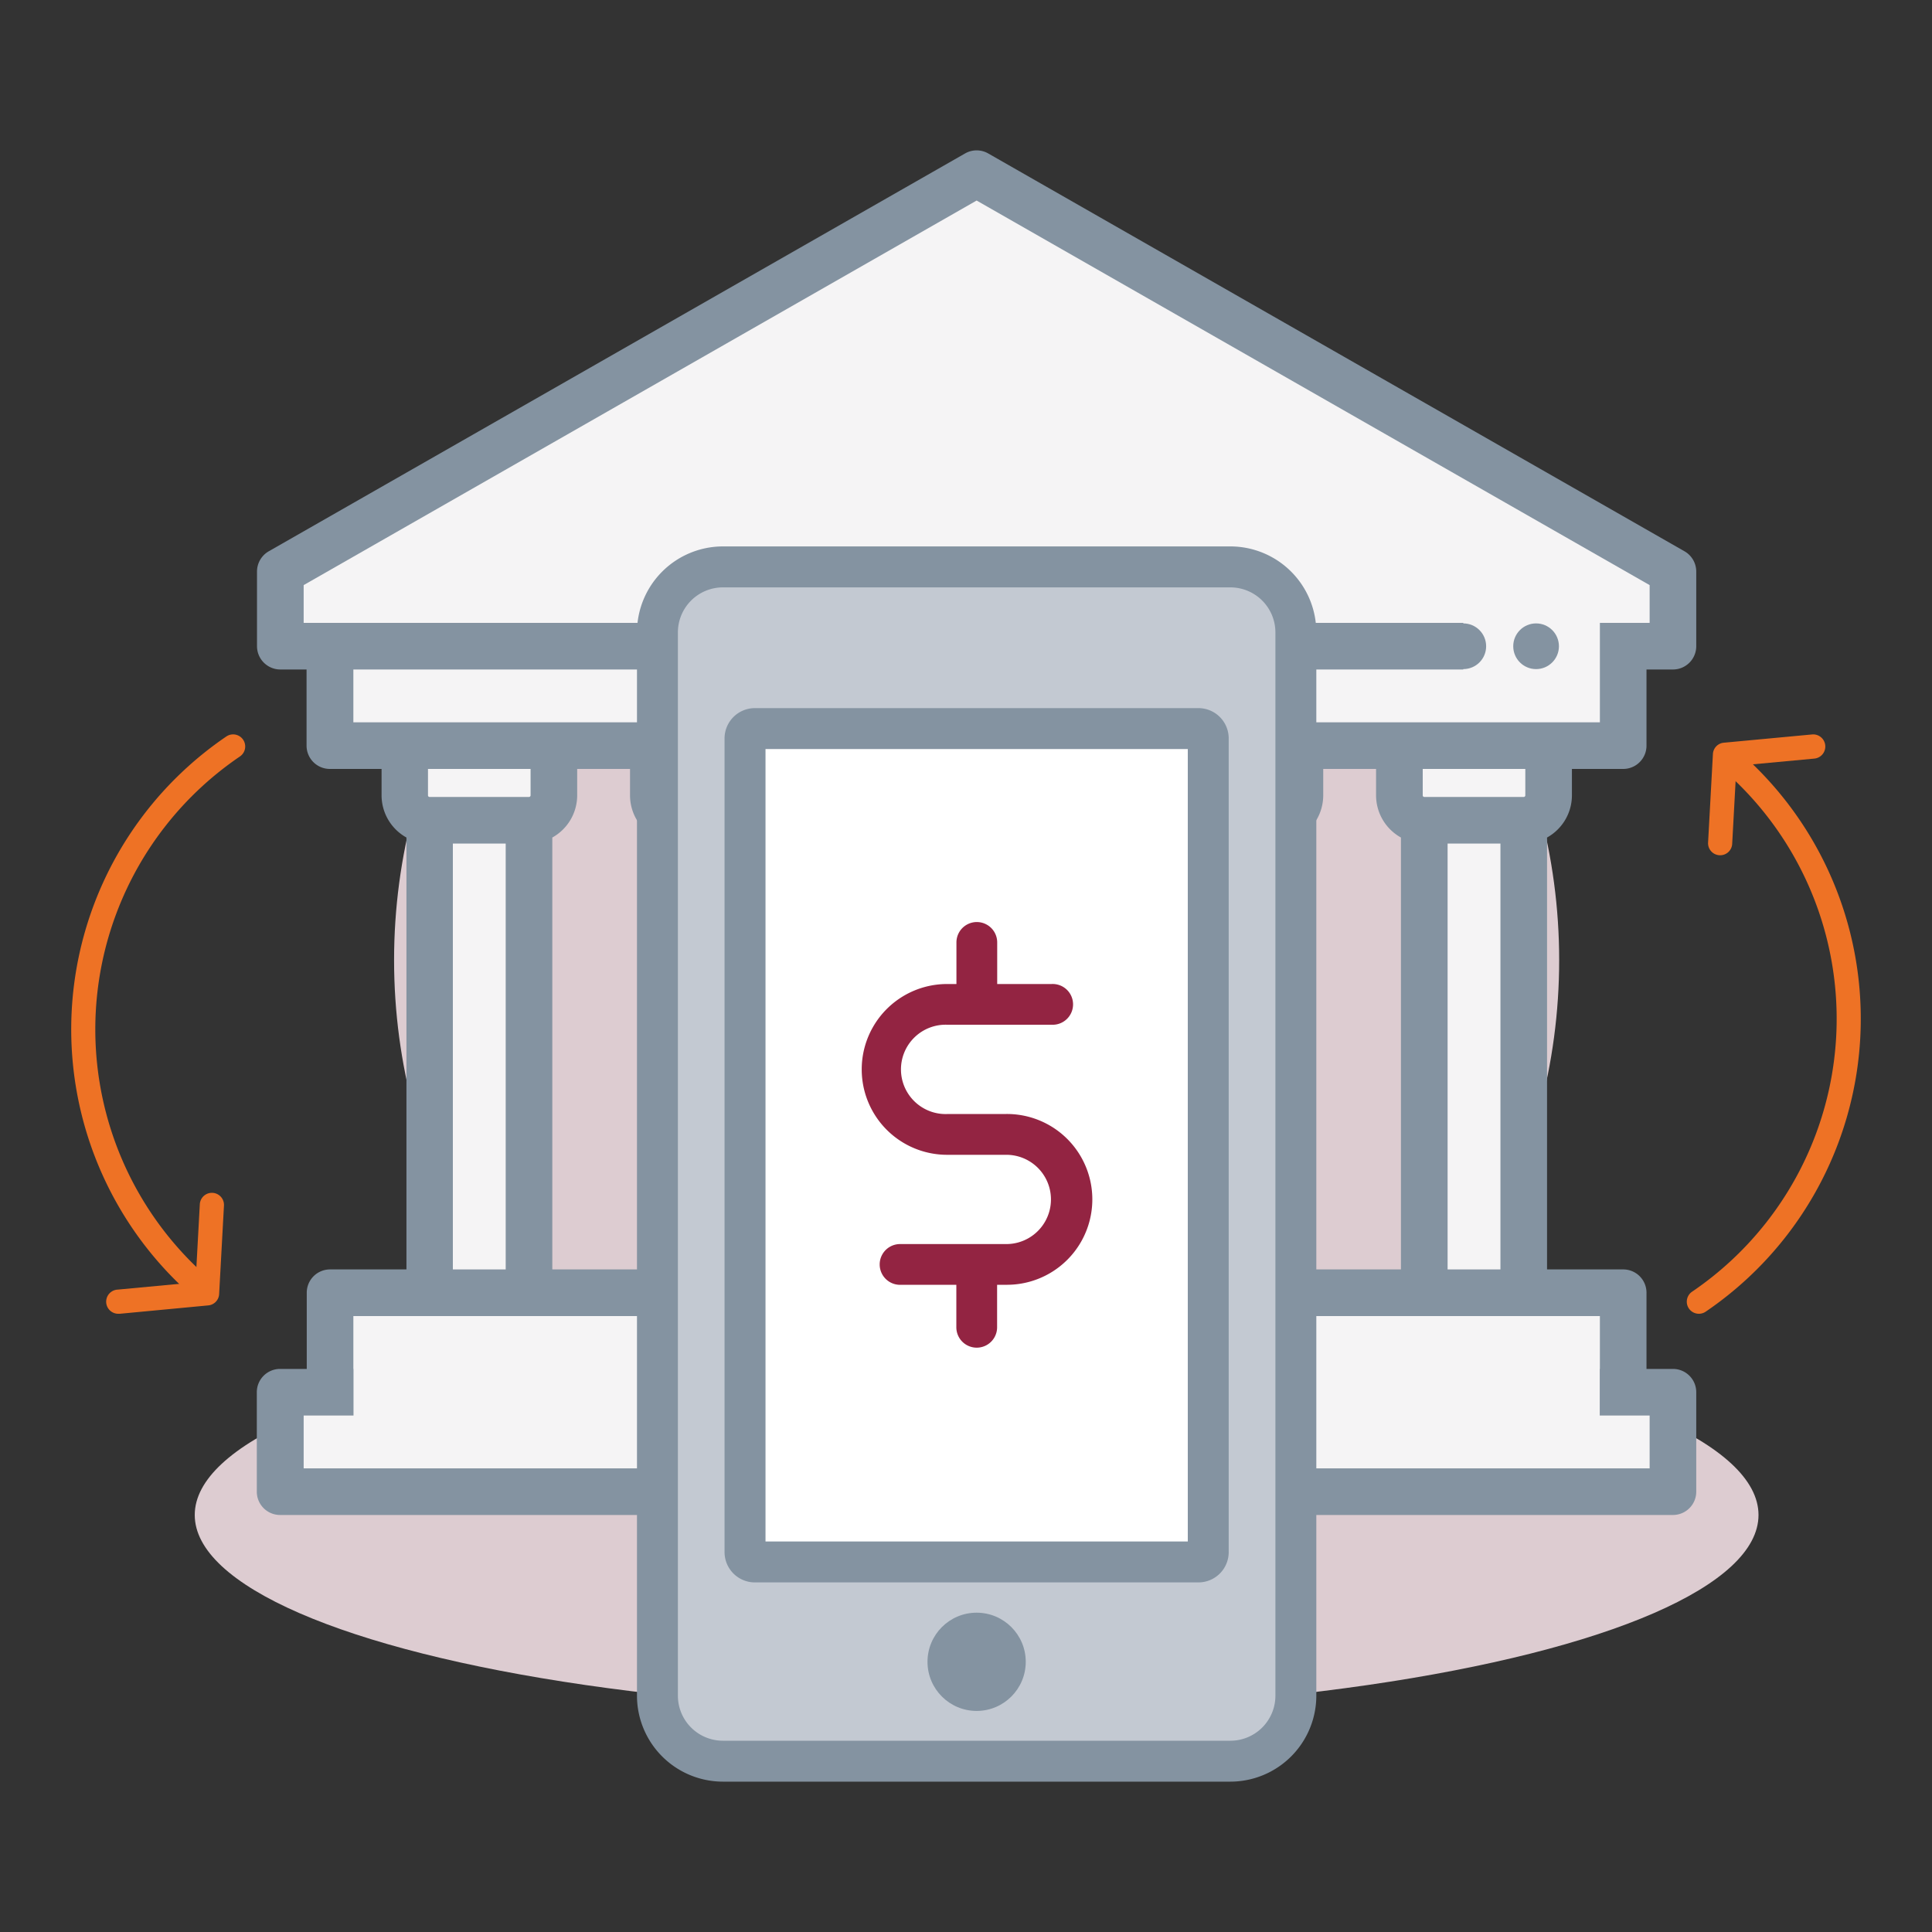 <?xml version="1.0" encoding="UTF-8"?>
<svg xmlns="http://www.w3.org/2000/svg" viewBox="0 0 400 400">
  <rect x="0" y="0" width="400" height="400" fill="#333333" stroke="none"/>
  <defs>
    <style>.cls-1{fill:#ddccd1;}.cls-2{fill:#666362;}.cls-3{fill:#8493a1;}.cls-4{fill:#f5f4f5;}.cls-5{fill:#c3c9d2;}.cls-6{fill:#fff;}.cls-7{fill:#932442;}.cls-8{fill:#ee7225;}</style>
  </defs>
  <g id="Layer_2" data-name="Layer 2">
    <circle class="cls-1" cx="202.2" cy="198.78" r="120.61"></circle>
    <ellipse class="cls-1" cx="202.2" cy="313.66" rx="161.88" ry="40.66"></ellipse>
    <path class="cls-2" d="M307.8,133.8A4.84,4.84,0,1,1,303,129,4.84,4.84,0,0,1,307.8,133.8Z"></path>
    <path class="cls-3" d="M322.87,133.8A4.85,4.85,0,1,1,318,129,4.84,4.84,0,0,1,322.87,133.8Z"></path>
    <path class="cls-2" d="M319.81,288.24A4.85,4.85,0,1,1,315,283.4,4.85,4.85,0,0,1,319.81,288.24Z"></path>
    <path class="cls-2" d="M94.28,288.24a4.84,4.84,0,1,1-4.84-4.84A4.84,4.84,0,0,1,94.28,288.24Z"></path>
    <rect class="cls-2" x="89.44" y="283.42" width="225.52" height="9.65"></rect>
    <path class="cls-3" d="M325.45,164.67V159.2h10.62a4.82,4.82,0,0,0,4.82-4.82V138.61h5.48a4.82,4.82,0,0,0,4.82-4.83V118.34a4.84,4.84,0,0,0-2.43-4.2L204.6,31.77a4.82,4.82,0,0,0-4.79,0L55.64,114.14a4.84,4.84,0,0,0-2.43,4.2v15.44A4.83,4.83,0,0,0,58,138.61h5.47v15.77a4.82,4.82,0,0,0,4.82,4.82H79v5.47a10,10,0,0,0,5.15,8.73v89.42H68.33a4.82,4.82,0,0,0-4.82,4.83v15.77H58a4.82,4.82,0,0,0-4.83,4.82v20.6A4.82,4.82,0,0,0,58,313.66H346.37a4.82,4.82,0,0,0,4.82-4.82v-20.6a4.82,4.82,0,0,0-4.82-4.82h-5.48V267.65a4.82,4.82,0,0,0-4.82-4.83H320.3V173.4A10,10,0,0,0,325.45,164.67ZM135.59,173.4v89.42H114.35V173.4a10,10,0,0,0,5.15-8.73V159.2h10.94v5.47A10,10,0,0,0,135.59,173.4Zm51.49,0v89.42H165.84V173.4a10,10,0,0,0,5.15-8.73V159.2h10.94v5.47A10,10,0,0,0,187.08,173.4Zm51.49,0v89.42H217.33V173.4a10,10,0,0,0,5.15-8.73V159.2h10.94v5.47A10,10,0,0,0,238.57,173.4Zm51.48,0v89.42H268.81V173.4a10,10,0,0,0,5.15-8.73V159.2H284.9v5.47A10,10,0,0,0,290.05,173.4Z"></path>
    <polygon class="cls-4" points="331.24 272.48 331.24 283.42 331.21 283.42 331.21 293.07 341.54 293.07 341.54 304.01 62.87 304.01 62.87 293.07 73.19 293.07 73.19 283.42 73.16 283.42 73.16 272.48 331.24 272.48"></polygon>
    <polygon class="cls-4" points="73.16 149.55 73.16 138.61 302.96 138.61 302.96 128.96 62.87 128.96 62.87 121.14 202.2 41.52 341.54 121.14 341.54 128.96 331.24 128.96 331.24 138.61 331.24 149.55 73.16 149.55"></polygon>
    <path class="cls-4" d="M88.93,165a.32.32,0,0,1-.32-.33V159.2h21.24v5.47a.33.33,0,0,1-.32.33Z"></path>
    <rect class="cls-4" x="93.76" y="174.65" width="10.94" height="88.17"></rect>
    <path class="cls-4" d="M140.42,165a.32.32,0,0,1-.32-.33V159.2h21.23v5.47a.32.32,0,0,1-.32.33Z"></path>
    <rect class="cls-4" x="145.24" y="174.65" width="10.94" height="88.17"></rect>
    <path class="cls-4" d="M191.9,165a.33.33,0,0,1-.32-.33V159.2h21.24v5.47a.32.32,0,0,1-.32.33Z"></path>
    <rect class="cls-4" x="196.73" y="174.65" width="10.94" height="88.17"></rect>
    <path class="cls-4" d="M243.39,165a.32.32,0,0,1-.32-.33V159.2h21.24v5.47a.33.33,0,0,1-.32.33Z"></path>
    <rect class="cls-4" x="248.22" y="174.65" width="10.94" height="88.17"></rect>
    <path class="cls-4" d="M294.88,165a.32.32,0,0,1-.32-.33V159.2H315.8v5.47a.33.33,0,0,1-.33.33Z"></path>
    <rect class="cls-4" x="299.71" y="174.65" width="10.94" height="88.17"></rect>
    <rect class="cls-5" x="136.11" y="117.37" width="132.18" height="247.26" rx="8"></rect>
    <path class="cls-3" d="M254.74,368.87H149.67a17.81,17.81,0,0,1-17.79-17.79V130.93a17.81,17.81,0,0,1,17.79-17.8H254.74a17.81,17.81,0,0,1,17.79,17.8V351.08A17.81,17.81,0,0,1,254.74,368.87ZM149.67,121.61a9.33,9.33,0,0,0-9.32,9.32V351.08a9.33,9.33,0,0,0,9.32,9.32H254.74a9.33,9.33,0,0,0,9.32-9.32V130.93a9.33,9.33,0,0,0-9.32-9.32Z"></path>
    <rect class="cls-6" x="154.25" y="150.85" width="95.9" height="172.54" rx="1.2"></rect>
    <path class="cls-3" d="M248.12,327.62H156.29a6.28,6.28,0,0,1-6.28-6.27V152.88a6.28,6.28,0,0,1,6.28-6.27h91.83a6.27,6.27,0,0,1,6.27,6.27V321.35A6.27,6.27,0,0,1,248.12,327.62Zm-89.63-8.47h87.43V155.08H158.49Z"></path>
    <circle class="cls-3" cx="202.2" cy="344.06" r="10.17"></circle>
    <path class="cls-7" d="M208.35,230.65H196.09a9.25,9.25,0,1,1,0-18.49h21.65a4.22,4.22,0,1,0,0-8.43H206.46v-8.61a4.22,4.22,0,0,0-8.44,0v8.61h-1.93a17.68,17.68,0,0,0,0,35.36h12.26a9.24,9.24,0,1,1,0,18.48h-22a4.22,4.22,0,1,0,0,8.44H198v8.79a4.22,4.22,0,0,0,8.44,0V266h2.14a17.68,17.68,0,0,0-.21-35.36Zm0,0"></path>
    <circle class="cls-3" cx="302.96" cy="133.8" r="4.73"></circle>
    <circle class="cls-3" cx="318.03" cy="133.8" r="4.73"></circle>
    <path class="cls-8" d="M351.74,272a2.5,2.5,0,0,1-1.41-4.57,68.29,68.29,0,0,0,5.79-108.6,2.5,2.5,0,0,1,3.23-3.82,73.31,73.31,0,0,1-6.21,116.56A2.5,2.5,0,0,1,351.74,272Z"></path>
    <path class="cls-8" d="M356.14,177.07H356a2.5,2.5,0,0,1-2.36-2.63l1-18.32a2.48,2.48,0,0,1,2.26-2.35l18.27-1.71a2.5,2.5,0,0,1,.46,5l-16.12,1.5-.88,16.17A2.49,2.49,0,0,1,356.14,177.07Z"></path>
    <path class="cls-8" d="M42.26,269.63a2.47,2.47,0,0,1-1.61-.59,73.31,73.31,0,0,1,6.21-116.56,2.5,2.5,0,0,1,2.81,4.14,68.29,68.29,0,0,0-5.8,108.6,2.5,2.5,0,0,1-1.61,4.41Z"></path>
    <path class="cls-8" d="M24.6,272a2.5,2.5,0,0,1-.23-5l16.12-1.51.88-16.16a2.5,2.5,0,1,1,5,.27l-1,18.32a2.48,2.48,0,0,1-2.26,2.35L24.83,272Z"></path>
  </g>
</svg>
